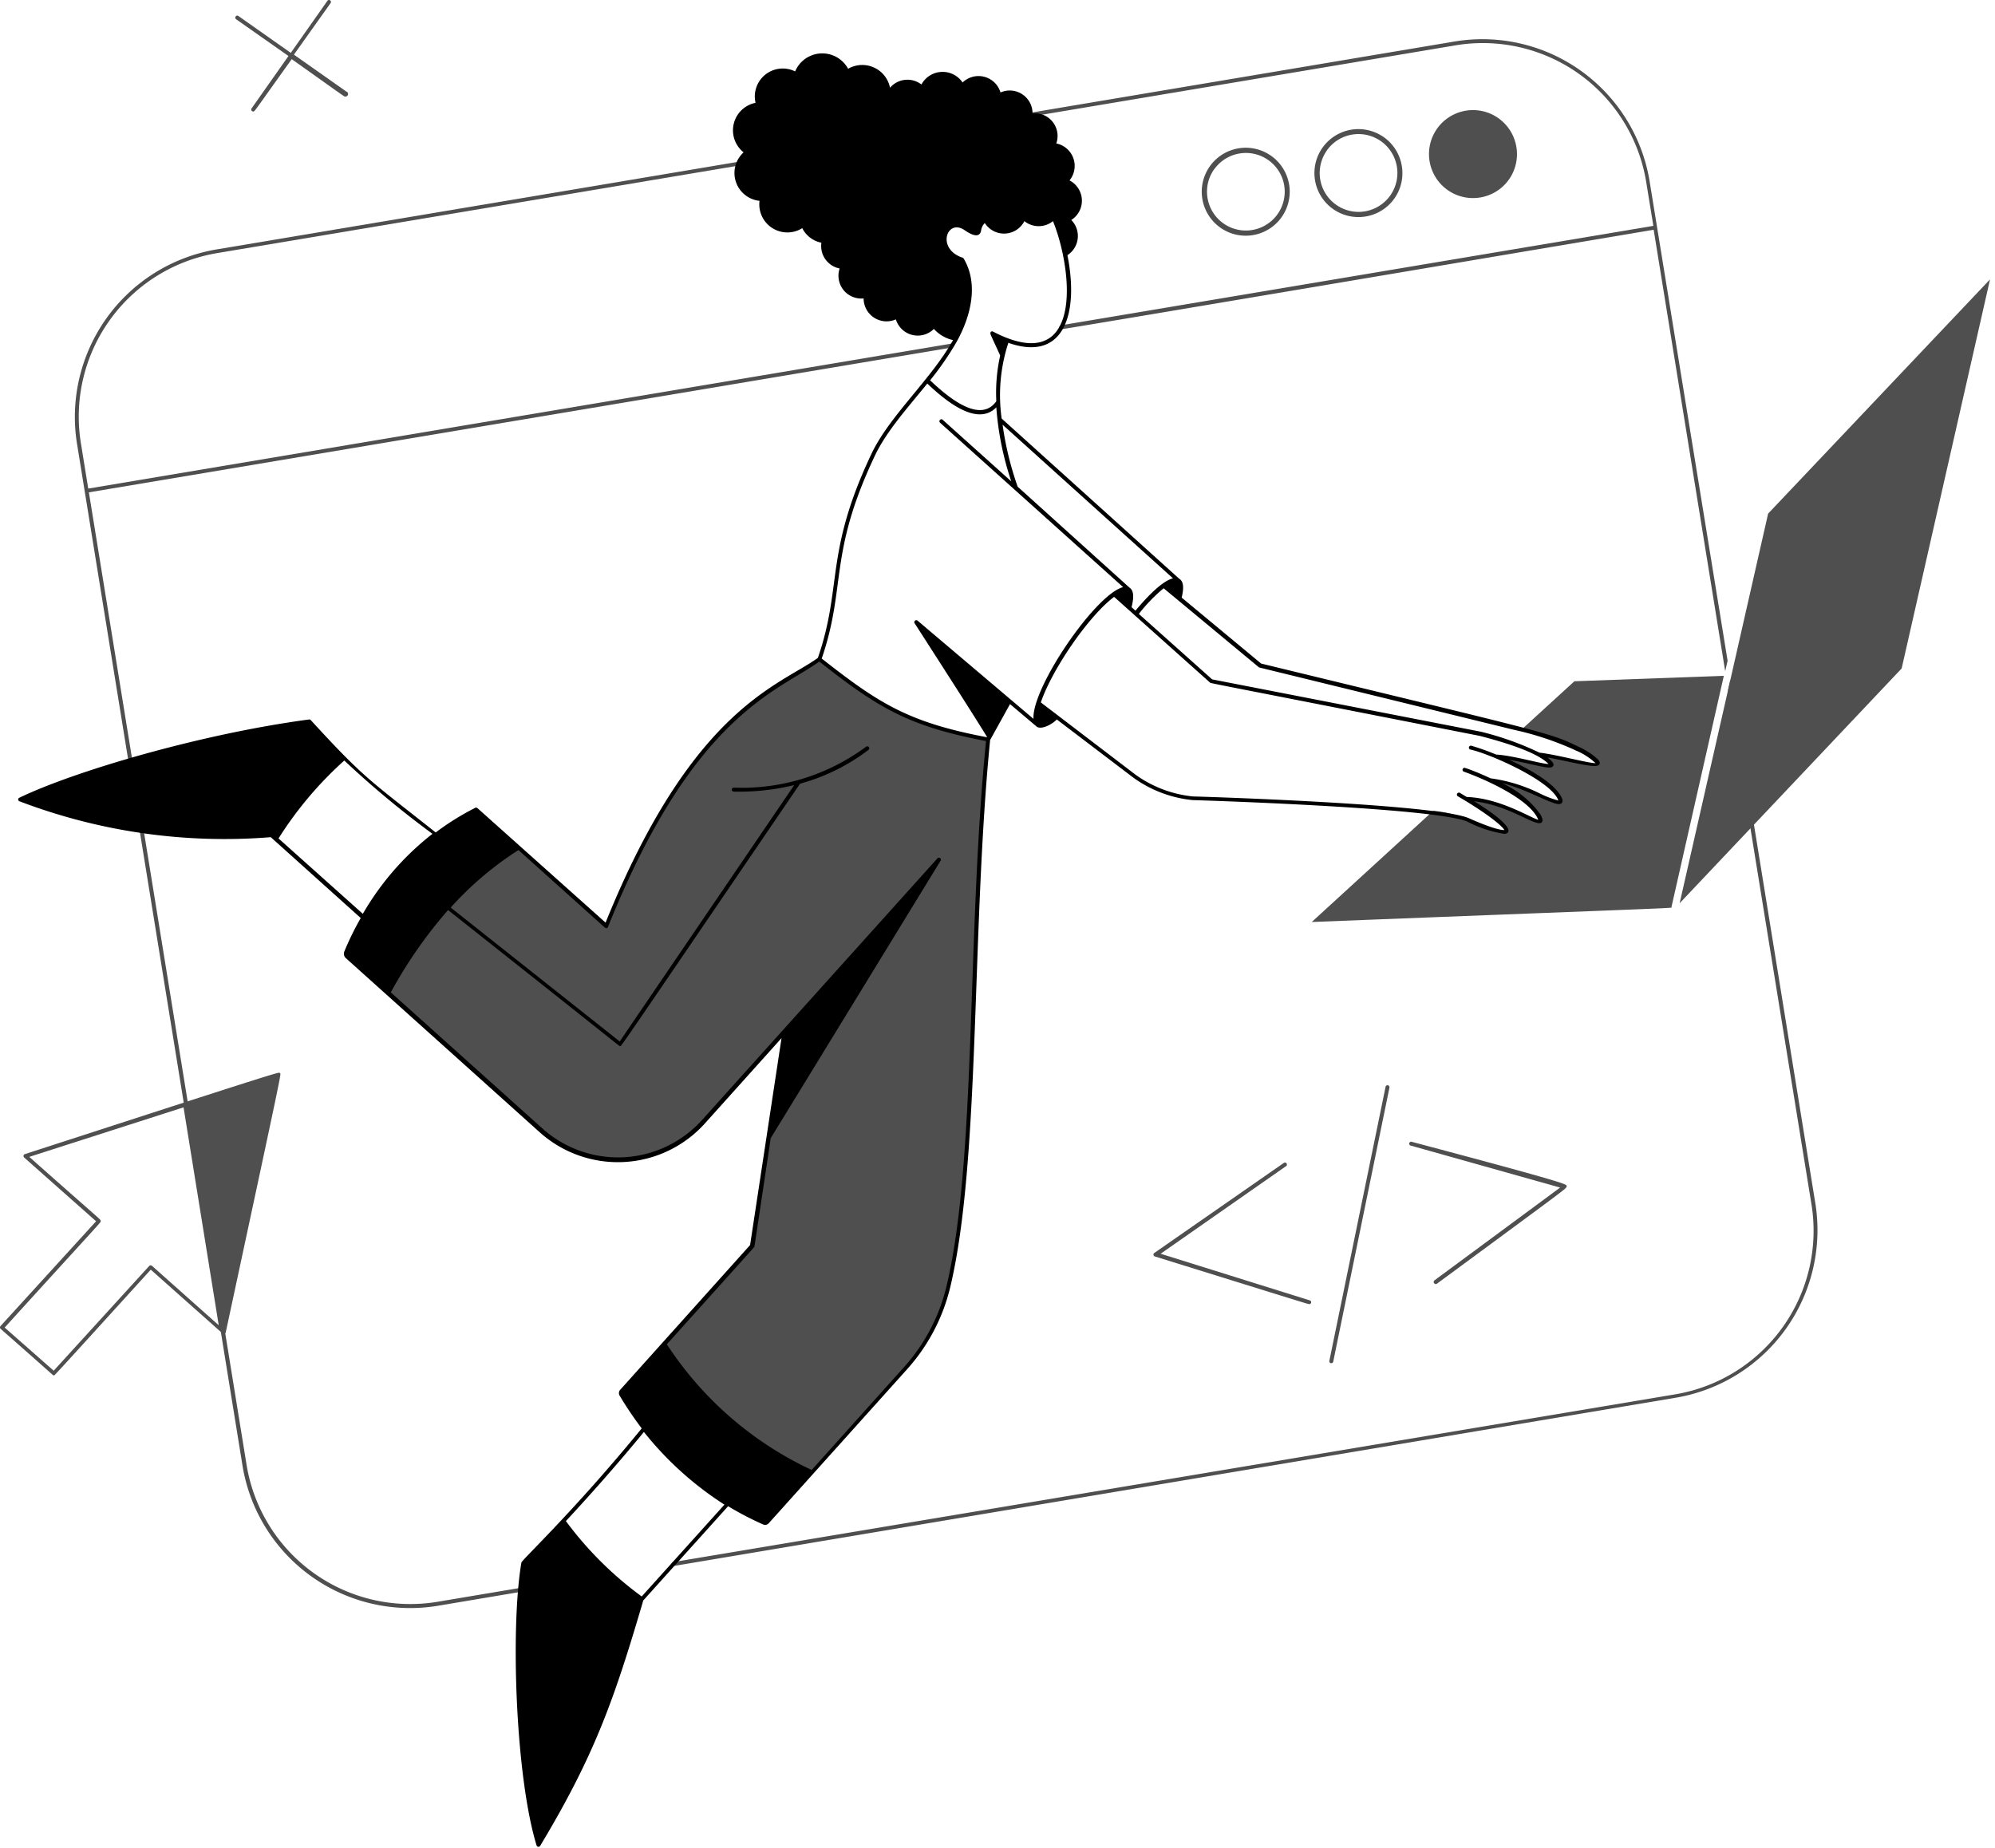 <svg width="381" height="353" fill="none" xmlns="http://www.w3.org/2000/svg"><path d="M116.733 300.357l-33.08 5.56a31.679 31.679 0 01-36.52-25.88l-30.16-186 164.94-27.68a.378.378 0 00.253-.43.377.377 0 00-.393-.31l-164.92 27.7-1.36-8.4a31.68 31.68 0 0125.88-36.56l236.38-39.66a31.618 31.618 0 0136.6 25.86l1.4 8.58-113.06 18.98a.38.38 0 100 .76c.2 0 .48 0 113.12-19l13.66 84.32.46-2-14.94-91.84a32.36 32.36 0 00-37.38-26.4l-236.36 39.7a32.44 32.44 0 00-26.5 37.38l31.6 195.14a32.442 32.442 0 0037.38 26.5l33.08-5.56a.378.378 0 00.34-.42.386.386 0 00-.42-.34zM346.653 229.597l-16.18-99.8-.46 2 15.9 98a31.683 31.683 0 01-25.9 36.5l-191.48 32.06a.38.38 0 00.12.74l191.5-32.16a32.46 32.46 0 0026.5-37.34z" fill="#4F4F4F"/><path d="M319.213 173.238l10-44.16-28.54 1.04-10.24 9.36a46.7 46.7 0 0110.38 3.52 12.948 12.948 0 013.8 2.48c1.56 1.78-6.78-.78-10.9-1.22a9.986 9.986 0 012.22 1.68c1.06 1.2-3.44-.42-7.54-1.1a7.096 7.096 0 00-2.38-.2c4 1.78 10.1 5.16 11.56 7.76 1.76 3.16-7.24-3.1-13.06-3.28 3.7 1.72 7.72 4 9.18 6.74 2 3.6-5.16-2.98-13.68-3.26 8.14 4.92 12 8.98.4 4a20.361 20.361 0 00-6.7-1.74l-23.2 21.24c73.84-2.9 68.64-2.6 68.7-2.86z" fill="#4F4F4F"/><path d="M337.672 98.097l-16.9 74.42 42.4-44.84 16.88-74.32-42.38 44.74zM134.353 214.358a22.001 22.001 0 01-31 1.66l-37.44-33.66a51.817 51.817 0 0124.96-27.8l24.9 22.38c16.9-42.68 34.92-46 40.72-50.96 11.54 9.1 17.12 12.5 32.24 15.32-3.76 37.08-1.78 80.14-7.62 104.56a35.73 35.73 0 01-8.12 15.46l-26.64 29.68a59.226 59.226 0 01-28-25l25.26-28 6.14-40.86c48.72-54.24 32.74-36.46-15.4 17.22z" fill="#4F4F4F"/><path d="M305.232 145.097a13.792 13.792 0 00-4-2.58c-5.32-2.62-6.48-2.68-60.38-15.78l-15.18-12.6c.46-1.86.34-3.06-.38-3.54-.2-.14.84.76-34-30.66a32.218 32.218 0 011.28-14.46c10.7 3.76 13.5-5.66 11.28-16.74a4.357 4.357 0 00.74-6.72 4.36 4.36 0 00-.34-7.56 4.374 4.374 0 00.731-4.24 4.38 4.38 0 00-3.251-2.82 4.337 4.337 0 00-2.41-5.42 4.339 4.339 0 00-2.13-.32 4.356 4.356 0 00-4.004-4.356 4.361 4.361 0 00-2.116.357 4.377 4.377 0 00-7.24-1.9 4.594 4.594 0 00-4.037-2.025 4.602 4.602 0 00-3.823 2.404 4.378 4.378 0 00-6 .62 5.391 5.391 0 00-3.07-3.865 5.398 5.398 0 00-4.93.245 5.62 5.62 0 00-10.12.5 5.338 5.338 0 00-7.56 6 5.362 5.362 0 00-2.28 9.46 5.338 5.338 0 00.242 8.105 5.342 5.342 0 002.798 1.156 5.36 5.36 0 008.16 5.22 5.246 5.246 0 003.66 2.78 4.361 4.361 0 003.48 4.92 4.36 4.36 0 004.58 5.72 4.38 4.38 0 006.16 4 4.36 4.36 0 007.26 1.82 6.924 6.924 0 003.66 2.14c-4.26 7.6-12.12 14.42-15.58 21.72-9 18.979-5.5 25.279-10.24 38.979-7.56 5.42-24 9.64-40.54 50.56l-24.46-21.86a.423.423 0 00-.56 0 49.353 49.353 0 00-7.42 4.64c-12.62-10-13.62-10.28-23.86-21.46a.359.359 0 00-.34-.12c-20.84 2.78-44.94 9.94-55.3 14.94a.363.363 0 00-.241.34.36.36 0 00.241.34 109.979 109.979 0 0048 6.86l17.18 15.44a55.208 55.208 0 00-3.12 6.36 1.143 1.143 0 00.3 1.32l37 33.24a22.359 22.359 0 0031.54-1.68l14.64-16.3-6 39.52-24.8 27.64a.947.947 0 00-.12 1.12 69.876 69.876 0 004.22 6.26c-13.08 16-22.88 25.08-22.98 25.64-2.12 12.5-1.1 40.96 2.9 54a.38.38 0 00.68.1c10.4-17.28 14.16-28 19.7-46.88l16.2-18a59.237 59.237 0 006.72 3.5.924.924 0 001.02-.22l26.48-29.48a35.985 35.985 0 008.2-15.62c5.8-24.28 4-67.84 7.62-104.52l3.8-6.86 5.04 4.26c.78.7 2.8-.22 3.9-1.32l14.52 11.04a23.212 23.212 0 0011.44 4.36c.46 0 46.26 1.42 52.46 4.12a23.069 23.069 0 007 2.32c.58 0 .68-.22.78-.38.56-1.1-3.44-4-6.52-5.84 7.08.84 12 5.14 12.94 4 .32-.34 0-.94-.24-1.46a18.545 18.545 0 00-7.36-6c4.4 1.02 9.32 4 10.84 4 .62 0 1-.48.44-1.46-1.5-2.68-6-5.2-9.9-7 3.1.52 6.42 1.48 7.64 1.48.86 0 1.04-.54.56-1.1a7.116 7.116 0 00-.88-.82c3.08.54 7.24 1.62 8.88 1.62 1.16.06 1.32-.6.8-1.2zm-81.22-34.64c-2.3.56-5.64 4.34-7.16 6.18l-.74-.66c0-.22.88-2.92-.38-3.72l-21.38-19.3a60.339 60.339 0 01-2.88-11.84l32.54 29.34zm-41.46-44.92c2.88-5.04 4.4-11.3 1.48-16.16a.314.314 0 00-.2-.16c-5.08-1.68-3-7.56.38-5.26 1.2.84 2.78 1.62 3.14.18.056-.58.311-1.124.72-1.54a4.364 4.364 0 006.042 1.32 4.36 4.36 0 001.518-1.68 4.362 4.362 0 005.46 0c2.42 5.88 4.5 17.54 0 21.8-2.4 2.22-6.24 2-11.44-.7-.24-.14-.72 0-.4.72.32.72.7 1.52 1.76 3.84a32.783 32.783 0 00-.74 8.74c-3 4.22-8.84-.38-12.64-4a57.413 57.413 0 004.92-7.1zm-129.36 94.6a70.595 70.595 0 0112.56-14.88 181.064 181.064 0 0016.84 14 52.932 52.932 0 00-13.3 15.28l-16.1-14.4zm69.36 144.78a67.735 67.735 0 01-14.48-14.4c5.46-5.88 10.52-11.68 14.9-17.02a62.927 62.927 0 0015.38 13.88l-15.8 17.54zm58.2-59.22a35.306 35.306 0 01-8 15.3l-17.74 19.76a66.656 66.656 0 01-27.66-24c17.6-19.6 16.72-18.54 16.74-18.74l3.1-20.64 32.46-53.02a.374.374 0 00.022-.253.378.378 0 00-.622-.187l-44.98 50a21.62 21.62 0 01-30.48 1.62l-28.96-26a87.236 87.236 0 0110.94-15.72c35.04 27.74 32.68 26 32.88 26 .2 0-.34.8 34.34-50.14a37.983 37.983 0 0013.1-6.48.38.38 0 00-.46-.6 39.857 39.857 0 01-25.3 7.84.381.381 0 00-.268.649.38.38 0 00.268.111 45.236 45.236 0 0011.54-1.24l-33.32 48.96-32.28-25.58a63.039 63.039 0 0112.94-10.98l16.54 14.84a.362.362 0 00.467-.019.351.351 0 00.093-.141c16.24-40.48 32.24-44.88 40.36-50.68 11.06 8.7 16.8 12.32 31.84 15.18-3.7 36.82-1.78 79.92-7.56 104.16zm16.62-108.4l-22.14-18.76a.38.38 0 00-.56.5c12.88 20 13.86 21.78 13.86 21.78-14.94-2.82-20.62-6.4-31.6-15.04 4.74-13.86 1.22-19.9 10.16-38.76 2.22-4.68 6.24-9.12 10-13.76 3.72 3.54 9.6 8.22 13.18 4.54a57.224 57.224 0 002.86 14.14l-13.1-11.76c-.36-.34-.86.22-.5.56l34.96 31.4c-5.22 1.3-17.46 19.16-17.12 25.16zm98.36 8.62c-1.34 0-6.86-1.64-10-1.8a45.088 45.088 0 00-4.78-1.7.383.383 0 00-.419.297.38.38 0 00.259.443c3.62.76 15.56 6 16.82 9.74a18.643 18.643 0 01-3.44-1.3 30.13 30.13 0 00-9.5-2.94c-2.22-1.04-4.16-1.78-4.92-2a.384.384 0 00-.42.243.384.384 0 00.16.457c4 1.42 12.76 5.28 14.28 9.22-1.62-.44-7.26-4.12-13.66-4.36l-1.3-.78a.383.383 0 00-.52.14.38.38 0 00.14.52c5.68 3.32 8.56 5.74 8.86 6.44-.32 0-1.68 0-6.76-2.26-6.32-2.74-50.84-4.12-52.7-4.16a22.607 22.607 0 01-11.06-4.22l-18-13.74c2.2-6.42 9.18-16.56 14-20.16l18.3 16.36c.2.18-1.6-.26 51.56 10.2 3.72.98 10.78 2.94 13.1 5.36zm-1.72-2.16a57.389 57.389 0 00-11.18-4l-51.34-10-14-12.5a30.949 30.949 0 014.74-4.9l18.22 15.12s46.14 11.28 48.54 11.88a57.657 57.657 0 0112 4 12.666 12.666 0 013.72 2.4c-1.36.02-7.58-1.66-10.7-2z" fill="#000"/><path d="M237.893 45.018a8.397 8.397 0 01-7.612-4.878 8.4 8.4 0 117.612 4.878zm-6-12.72a7.413 7.413 0 00-.901 6.934 7.416 7.416 0 008.867 4.542 7.42 7.42 0 005.394-8.376 7.42 7.42 0 00-13.38-3.04l.02-.06zM259.412 41.458a8.4 8.4 0 118.3-9.78 8.376 8.376 0 01-4.759 9.012 8.38 8.38 0 01-3.541.768zm-6-12.72a7.424 7.424 0 001.154 9.895 7.423 7.423 0 009.962-.172 7.43 7.43 0 002.244-6.623 7.422 7.422 0 00-9.962-5.748 7.419 7.419 0 00-3.418 2.648h.02zM289.592 28.058a8.397 8.397 0 00-11.247-6.49 8.396 8.396 0 00-5.435 7.588 8.403 8.403 0 004.928 7.925 8.399 8.399 0 004.834.637 8.377 8.377 0 006.92-9.66zM66.132 17.477l-10-7.04 7.04-9.9a.38.38 0 00-.6-.44l-7.04 10-10-7.04c-.4-.3-.84.32-.44.62l10 7.02-7.04 10a.38.38 0 00.3.6c.3 0-.16.5 7.36-10 10.52 7.48 10 7.12 10.12 7.12a.493.493 0 10.3-.94zM53.453 204.977c-.26-.22 3-1.32-48.72 15.46a.384.384 0 00-.227.479.376.376 0 00.107.161l13.74 12.18-18.24 20a.392.392 0 00-.113.27.383.383 0 00.113.27c10.64 9.36 10 8.9 10.16 8.9.16 0-.98 1.26 18.52-20.2l13.7 12.18a.37.37 0 00.173.086.373.373 0 00.356-.115.377.377 0 00.09-.171c11.24-52.38 10.58-49.26 10.34-49.5zm-24.96 36.82l-18.24 20-9.36-8.24c19.64-21.62 18.34-20 18.32-20.36-.02-.36.8.56-13.62-12.24l29.46-9.46 6.72 41.62-12.76-11.36a.381.381 0 00-.52.04zM250.013 249.078c-.2 0-.18 0-29.52-9.12a.38.38 0 010-.68l24.74-17.2a.379.379 0 01.42.62l-24 16.76 28.46 8.9a.364.364 0 01-.1.72zM273.953 244.538l24-17.72-28.48-8a.38.38 0 11.2-.72c21.4 5.68 27.3 7.38 28.9 8 .72.28.9.44.18 1.06-1.34 1.1-6.3 4.74-24.3 18a.4.4 0 01-.646-.353.396.396 0 01.146-.267zM253.872 259.937l10.74-52.36a.383.383 0 01.44-.3.402.402 0 01.3.46l-10.74 52.36a.38.38 0 01-.74-.16z" fill="#4F4F4F"/></svg>